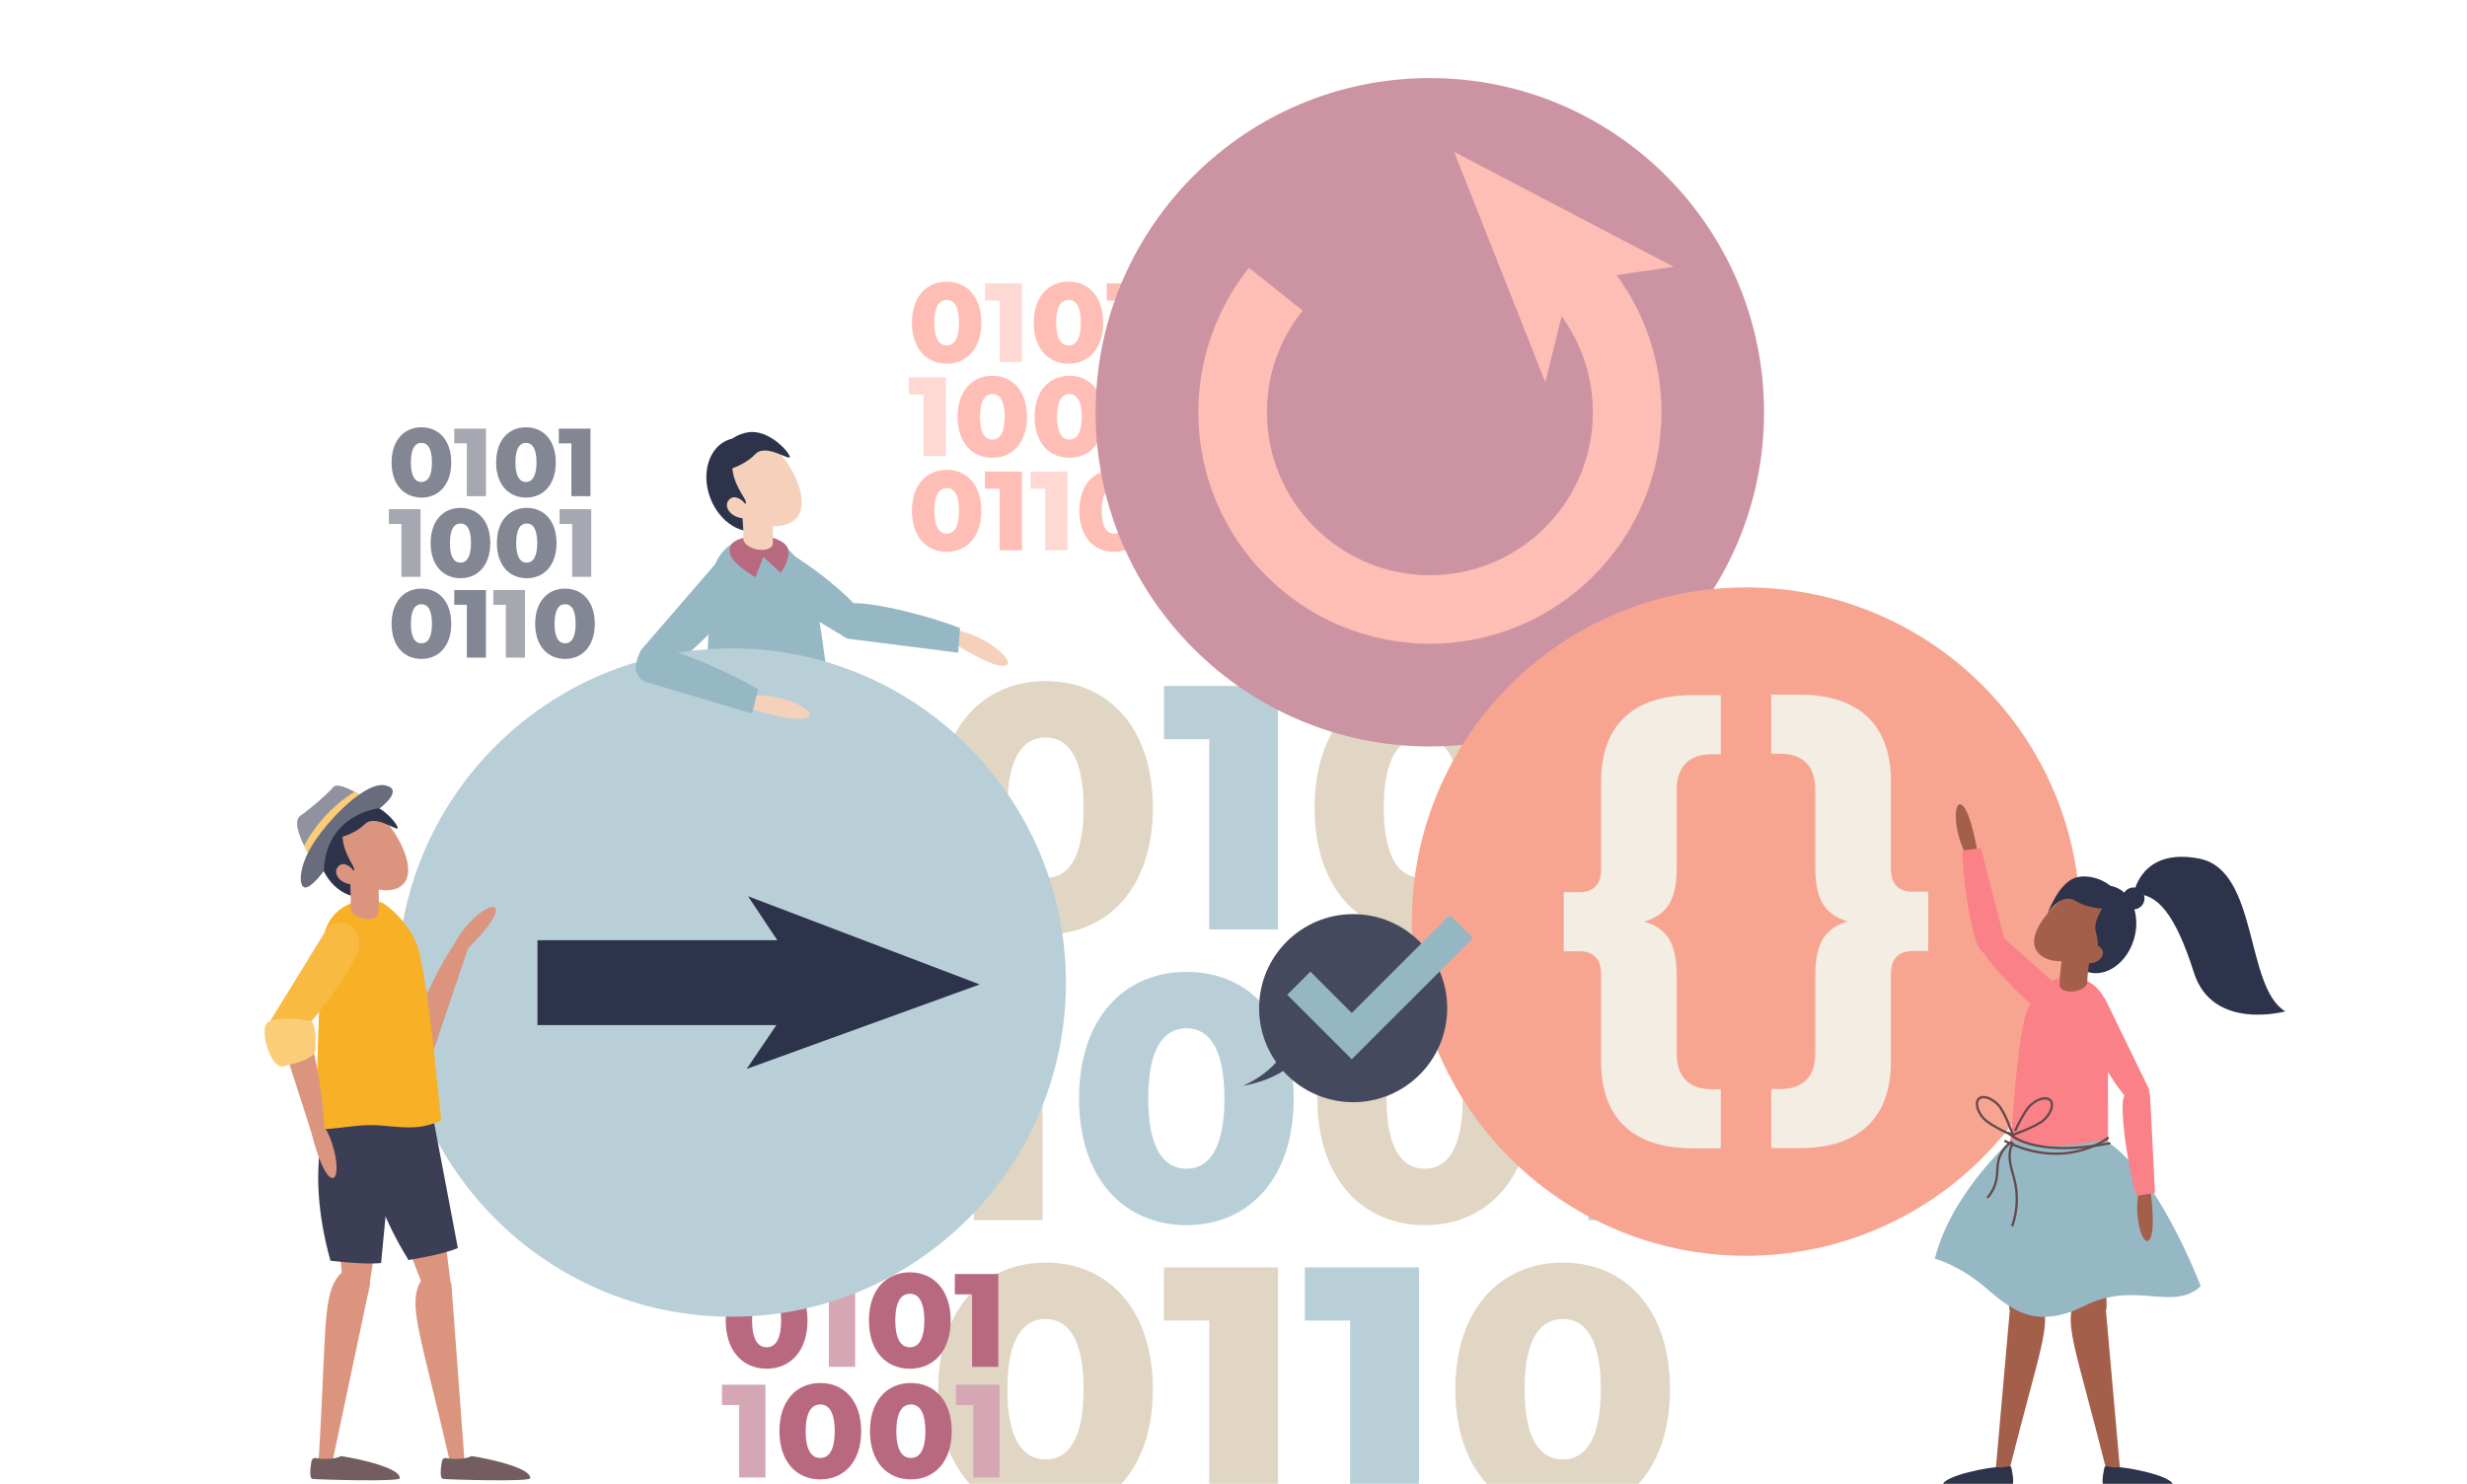<?xml version="1.0" encoding="utf-8"?>
<!-- Generator: Adobe Illustrator 27.4.1, SVG Export Plug-In . SVG Version: 6.00 Build 0)  -->
<svg version="1.1" xmlns="http://www.w3.org/2000/svg" xmlns:xlink="http://www.w3.org/1999/xlink" x="0px" y="0px"
	 viewBox="0 0 2610 1570" style="enable-background:new 0 0 2610 1570;" xml:space="preserve">
<style type="text/css">
	.st0{display:none;}
	.st1{display:inline;fill:#F2F2F2;}
	.st2{fill:#E0D6C3;}
	.st3{fill:#B9CFD7;}
	.st4{fill:#B8697F;}
	.st5{fill:#D5A6B3;}
	.st6{fill:#838794;}
	.st7{fill:#A5A7B1;}
	.st8{fill:#FEBEB5;}
	.st9{fill:#FED9D3;}
	.st10{fill:#CC93A3;}
	.st11{fill:#F7A591;}
	.st12{fill:#F3EDE3;}
	.st13{fill:#A45F4A;}
	.st14{fill:#2D334A;}
	.st15{fill:#FA8187;}
	.st16{fill:#3B3E54;}
	.st17{fill:#96B8C4;}
	.st18{fill:none;stroke:#644A4D;stroke-width:2.473;stroke-linecap:round;stroke-linejoin:round;stroke-miterlimit:10;}
	.st19{fill:#F5D1BC;}
	.st20{fill:#563A3D;}
	.st21{fill:#44495E;}
	.st22{fill:none;stroke:#95B7C3;stroke-width:34.628;stroke-miterlimit:10;}
	.st23{fill:#DB957F;}
	.st24{fill:#745D60;}
	.st25{fill:#A3C1CB;}
	.st26{fill:#F8B027;}
	.st27{fill:#F9BA42;}
	.st28{fill:#FBCD78;}
	.st29{fill:#90939F;}
	.st30{fill:#686C7D;}
</style>
<g id="Livello_2" class="st0">
	<rect x="-62.8" y="-60.2" class="st1" width="2941.7" height="2115.5"/>
</g>
<g id="Livello_1">
	
		<g id="Coding_for_kids_and_children_programming_script_learning_tiny_person_concept_x2C__transparent_background._Modern_and_smart_education_with_css._00000054973843284296523630000002281225215561869720_">
		<g>
			<g>
				<path class="st2" d="M992.6,854.6c0-85,47.9-134,113.8-134c65.5,0,113.3,48.9,113.3,134c0,85-47.9,134-113.3,134
					C1040.4,988.6,992.6,939.7,992.6,854.6z M1146.4,854.6c0-54.1-17-74.3-40.1-74.3c-23.6,0-40.5,20.2-40.5,74.3
					c0,54.1,17,74.3,40.5,74.3C1129.4,929,1146.4,908.8,1146.4,854.6z"/>
				<path class="st3" d="M1352.1,725.9v257.5h-72.8V782.1h-47.9v-56.3h120.7V725.9z"/>
				<path class="st2" d="M1390.8,854.6c0-85,47.9-134,113.8-134c65.5,0,113.3,48.9,113.3,134c0,85-47.9,134-113.3,134
					C1438.5,988.6,1390.8,939.7,1390.8,854.6z M1544.6,854.6c0-54.1-17-74.3-40.1-74.3c-23.6,0-40.5,20.2-40.5,74.3
					c0,54.1,17,74.3,40.5,74.3C1527.6,929,1544.6,908.8,1544.6,854.6z"/>
				<path class="st2" d="M1750.3,725.9v257.5h-72.8V782.1h-47.9v-56.3h120.7V725.9z"/>
				<path class="st2" d="M1103,1033.4V1291h-72.8v-201.3h-47.9v-56.3H1103V1033.4z"/>
				<path class="st3" d="M1141.6,1162.3c0-85,47.9-134,113.8-134c65.5,0,113.3,48.9,113.3,134c0,85-47.9,134-113.3,134
					C1189.4,1296.3,1141.6,1247.2,1141.6,1162.3z M1295.4,1162.3c0-54.1-17-74.3-40.1-74.3c-23.6,0-40.5,20.2-40.5,74.3
					s17,74.3,40.5,74.3C1278.5,1236.6,1295.4,1216.3,1295.4,1162.3z"/>
				<path class="st2" d="M1393.7,1162.3c0-85,47.9-134,113.8-134c65.5,0,113.3,48.9,113.3,134c0,85-47.9,134-113.3,134
					C1441.5,1296.3,1393.7,1247.2,1393.7,1162.3z M1547.5,1162.3c0-54.1-17-74.3-40.1-74.3c-23.6,0-40.5,20.2-40.5,74.3
					s17,74.3,40.5,74.3C1530.5,1236.6,1547.5,1216.3,1547.5,1162.3z"/>
				<path class="st3" d="M1753.2,1033.4V1291h-72.8v-201.3h-47.9v-56.3h120.7V1033.4z"/>
				<path class="st2" d="M992.6,1469.9c0-85,47.9-134,113.8-134c65.5,0,113.3,48.9,113.3,134c0,85-47.9,134-113.3,134
					C1040.4,1603.8,992.6,1554.9,992.6,1469.9z M1146.4,1469.9c0-54.1-17-74.3-40.1-74.3c-23.6,0-40.5,20.2-40.5,74.3
					s17,74.3,40.5,74.3C1129.4,1544.2,1146.4,1524,1146.4,1469.9z"/>
				<path class="st2" d="M1352.1,1341.1v257.5h-72.8v-201.3h-47.9V1341h120.7V1341.1z"/>
				<path class="st3" d="M1501.2,1341.1v257.5h-72.8v-201.3h-47.9V1341h120.7V1341.1z"/>
				<path class="st2" d="M1539.7,1469.9c0-85,47.9-134,113.8-134c65.5,0,113.3,48.9,113.3,134c0,85-47.9,134-113.3,134
					C1587.6,1603.8,1539.7,1554.9,1539.7,1469.9z M1693.6,1469.9c0-54.1-17-74.3-40.1-74.3c-23.6,0-40.5,20.2-40.5,74.3
					s17,74.3,40.5,74.3C1676.6,1544.2,1693.6,1524,1693.6,1469.9z"/>
			</g>
			<g>
				<path class="st4" d="M767.8,1397.2c0-32.4,18.2-51,43.3-51c25,0,43.2,18.7,43.2,51c0,32.4-18.2,51-43.2,51
					C786,1448.2,767.8,1429.6,767.8,1397.2z M826.4,1397.2c0-20.6-6.4-28.3-15.3-28.3c-9,0-15.4,7.8-15.4,28.3s6.4,28.3,15.4,28.3
					C819.9,1425.5,826.4,1417.8,826.4,1397.2z"/>
				<path class="st5" d="M904.7,1348.2v98h-27.8v-76.7h-18.2v-21.5h46V1348.2z"/>
				<path class="st4" d="M919.3,1397.2c0-32.4,18.2-51,43.3-51c25,0,43.2,18.7,43.2,51c0,32.4-18.2,51-43.2,51
					C937.5,1448.2,919.3,1429.6,919.3,1397.2z M977.9,1397.2c0-20.6-6.4-28.3-15.3-28.3c-9,0-15.4,7.8-15.4,28.3s6.4,28.3,15.4,28.3
					C971.5,1425.5,977.9,1417.8,977.9,1397.2z"/>
				<path class="st4" d="M1056.2,1348.2v98h-27.8v-76.7h-18.2v-21.5h46V1348.2z"/>
				<path class="st5" d="M809.8,1465.3v98h-27.8v-76.7h-18.2v-21.5h46V1465.3z"/>
				<path class="st4" d="M824.6,1514.3c0-32.4,18.2-51,43.3-51c25,0,43.2,18.7,43.2,51c0,32.4-18.2,51-43.2,51
					C842.8,1565.4,824.6,1546.7,824.6,1514.3z M883.1,1514.3c0-20.6-6.4-28.3-15.3-28.3c-9,0-15.4,7.8-15.4,28.3s6.4,28.3,15.4,28.3
					C876.6,1542.7,883.1,1534.9,883.1,1514.3z"/>
				<path class="st4" d="M920.4,1514.3c0-32.4,18.2-51,43.3-51c25,0,43.2,18.7,43.2,51c0,32.4-18.2,51-43.2,51
					C938.7,1565.4,920.4,1546.7,920.4,1514.3z M979,1514.3c0-20.6-6.4-28.3-15.3-28.3c-9,0-15.4,7.8-15.4,28.3s6.4,28.3,15.4,28.3
					C972.6,1542.7,979,1534.9,979,1514.3z"/>
				<path class="st5" d="M1057.4,1465.3v98h-27.8v-76.7h-18.2v-21.5h46V1465.3z"/>
				<path class="st4" d="M767.8,1631.5c0-32.4,18.2-51,43.3-51c25,0,43.2,18.7,43.2,51c0,32.4-18.2,51-43.2,51
					C786,1682.4,767.8,1663.8,767.8,1631.5z M826.4,1631.5c0-20.6-6.4-28.3-15.3-28.3c-9,0-15.4,7.8-15.4,28.3
					c0,20.6,6.4,28.3,15.4,28.3C819.9,1659.8,826.4,1652,826.4,1631.5z"/>
				<path class="st4" d="M904.7,1582.5v98h-27.8v-76.7h-18.2v-21.5h46V1582.5z"/>
				<path class="st5" d="M961.4,1582.5v98h-27.8v-76.7h-18.1v-21.5h45.9V1582.5z"/>
				<path class="st4" d="M976.1,1631.5c0-32.4,18.2-51,43.3-51c25,0,43.2,18.7,43.2,51c0,32.4-18.2,51-43.2,51
					C994.3,1682.4,976.1,1663.8,976.1,1631.5z M1034.7,1631.5c0-20.6-6.4-28.3-15.3-28.3c-9,0-15.4,7.8-15.4,28.3
					c0,20.6,6.4,28.3,15.4,28.3C1028.2,1659.8,1034.7,1652,1034.7,1631.5z"/>
			</g>
			<g>
				<path class="st6" d="M414.3,489.3c0-23.6,13.3-37.2,31.6-37.2c18.2,0,31.5,13.6,31.5,37.2s-13.3,37.2-31.5,37.2
					C427.5,526.3,414.3,512.9,414.3,489.3z M457,489.3c0-15.1-4.7-20.7-11.1-20.7c-6.5,0-11.2,5.6-11.2,20.7s4.7,20.7,11.2,20.7
					C452.3,509.8,457,504.2,457,489.3z"/>
				<path class="st7" d="M514.1,453.5V525h-20.2v-55.9h-13.3v-15.6H514.1z"/>
				<path class="st6" d="M524.9,489.3c0-23.6,13.3-37.2,31.6-37.2c18.2,0,31.5,13.6,31.5,37.2s-13.3,37.2-31.5,37.2
					C538.1,526.3,524.9,512.9,524.9,489.3z M567.6,489.3c0-15.1-4.7-20.7-11.1-20.7c-6.5,0-11.2,5.6-11.2,20.7s4.7,20.7,11.2,20.7
					C562.9,509.8,567.6,504.2,567.6,489.3z"/>
				<path class="st6" d="M624.7,453.5V525h-20.2v-55.9h-13.3v-15.6H624.7z"/>
				<path class="st7" d="M444.9,538.8v71.5h-20.2v-55.9h-13.3v-15.6L444.9,538.8L444.9,538.8z"/>
				<path class="st6" d="M455.6,574.6c0-23.6,13.3-37.2,31.6-37.2c18.2,0,31.5,13.6,31.5,37.2c0,23.6-13.3,37.2-31.5,37.2
					C469,611.8,455.6,598.2,455.6,574.6z M498.3,574.6c0-15.1-4.7-20.7-11.1-20.7c-6.5,0-11.2,5.6-11.2,20.7s4.7,20.7,11.2,20.7
					C493.6,595.3,498.3,589.6,498.3,574.6z"/>
				<path class="st6" d="M525.7,574.6c0-23.6,13.3-37.2,31.6-37.2c18.2,0,31.5,13.6,31.5,37.2c0,23.6-13.3,37.2-31.5,37.2
					C538.9,611.8,525.7,598.2,525.7,574.6z M568.4,574.6c0-15.1-4.7-20.7-11.1-20.7c-6.5,0-11.2,5.6-11.2,20.7s4.7,20.7,11.2,20.7
					C563.6,595.3,568.4,589.6,568.4,574.6z"/>
				<path class="st7" d="M625.5,538.8v71.5h-20.2v-55.9H592v-15.6L625.5,538.8L625.5,538.8z"/>
				<path class="st6" d="M414.3,660c0-23.6,13.3-37.2,31.6-37.2c18.2,0,31.5,13.6,31.5,37.2c0,23.6-13.3,37.2-31.5,37.2
					C427.5,697.2,414.3,683.6,414.3,660z M457,660c0-15.1-4.7-20.7-11.1-20.7c-6.5,0-11.2,5.6-11.2,20.7s4.7,20.7,11.2,20.7
					C452.3,680.7,457,675.1,457,660z"/>
				<path class="st6" d="M514.1,624.3v71.5h-20.2v-55.9h-13.3v-15.6L514.1,624.3L514.1,624.3z"/>
				<path class="st7" d="M555.4,624.3v71.5h-20.2v-55.9h-13.3v-15.6L555.4,624.3L555.4,624.3z"/>
				<path class="st6" d="M566.2,660c0-23.6,13.3-37.2,31.6-37.2c18.2,0,31.5,13.6,31.5,37.2c0,23.6-13.3,37.2-31.5,37.2
					C579.5,697.2,566.2,683.6,566.2,660z M609,660c0-15.1-4.7-20.7-11.1-20.7c-6.5,0-11.2,5.6-11.2,20.7s4.7,20.7,11.2,20.7
					C604.2,680.7,609,675.1,609,660z"/>
			</g>
			<g>
				<path class="st8" d="M964.8,341.4c0-27.5,15.5-43.4,36.8-43.4c21.2,0,36.6,15.9,36.6,43.4s-15.5,43.4-36.6,43.4
					C980.4,384.8,964.8,369,964.8,341.4z M1014.6,341.4c0-17.5-5.5-24.1-12.9-24.1c-7.6,0-13.2,6.5-13.2,24.1
					c0,17.5,5.5,24.1,13.2,24.1C1009.1,365.5,1014.6,359,1014.6,341.4z"/>
				<path class="st9" d="M1081.2,299.8v83.3h-23.6v-65.1h-15.5v-18.2H1081.2z"/>
				<path class="st8" d="M1093.7,341.4c0-27.5,15.5-43.4,36.8-43.4s36.6,15.9,36.6,43.4s-15.5,43.4-36.6,43.4
					C1109.2,384.8,1093.7,369,1093.7,341.4z M1143.5,341.4c0-17.5-5.5-24.1-12.9-24.1c-7.6,0-13.2,6.5-13.2,24.1
					c0,17.5,5.5,24.1,13.2,24.1C1138,365.5,1143.5,359,1143.5,341.4z"/>
				<path class="st8" d="M1210,299.8v83.3h-23.6v-65.1h-15.5v-18.2H1210z"/>
				<path class="st9" d="M1000.6,399.3v83.3H977v-65.1h-15.5v-18.2H1000.6z"/>
				<path class="st8" d="M1013.1,441c0-27.5,15.5-43.4,36.8-43.4c21.2,0,36.6,15.9,36.6,43.4c0,27.5-15.5,43.4-36.6,43.4
					C1028.6,484.3,1013.1,468.6,1013.1,441z M1062.9,441c0-17.5-5.5-24.1-12.9-24.1c-7.6,0-13.2,6.5-13.2,24.1
					c0,17.5,5.5,24.1,13.2,24.1C1057.4,465.1,1062.9,458.6,1062.9,441z"/>
				<path class="st8" d="M1094.6,441c0-27.5,15.5-43.4,36.8-43.4c21.2,0,36.6,15.9,36.6,43.4c0,27.5-15.5,43.4-36.6,43.4
					C1110.1,484.3,1094.6,468.6,1094.6,441z M1144.4,441c0-17.5-5.5-24.1-12.9-24.1c-7.6,0-13.2,6.5-13.2,24.1
					c0,17.5,5.5,24.1,13.2,24.1C1138.9,465.1,1144.4,458.6,1144.4,441z"/>
				<path class="st9" d="M1210.9,399.3v83.3h-23.6v-65.1h-15.5v-18.2H1210.9z"/>
				<path class="st8" d="M964.8,540.5c0-27.5,15.5-43.4,36.8-43.4c21.2,0,36.6,15.8,36.6,43.4s-15.5,43.4-36.6,43.4
					C980.4,583.9,964.8,568.1,964.8,540.5z M1014.6,540.5c0-17.5-5.5-24.1-12.9-24.1c-7.6,0-13.2,6.5-13.2,24.1
					c0,17.5,5.5,24.1,13.2,24.1C1009.1,564.6,1014.6,558,1014.6,540.5z"/>
				<path class="st8" d="M1081.2,498.9v83.3h-23.6v-65.1h-15.5v-18.2H1081.2z"/>
				<path class="st9" d="M1129.4,498.9v83.3h-23.6v-65.1h-15.5v-18.2H1129.4z"/>
				<path class="st8" d="M1141.9,540.5c0-27.5,15.5-43.4,36.8-43.4c21.2,0,36.6,15.8,36.6,43.4s-15.5,43.4-36.6,43.4
					C1157.3,583.9,1141.9,568.1,1141.9,540.5z M1191.7,540.5c0-17.5-5.5-24.1-12.9-24.1c-7.6,0-13.2,6.5-13.2,24.1
					c0,17.5,5.5,24.1,13.2,24.1C1186.2,564.6,1191.7,558,1191.7,540.5z"/>
			</g>
			<path class="st2" d="M2263.4,1883.3H379.2c-34.8,0-63.1-28.2-63.1-63.1l0,0c0-34.8,28.2-63.1,63.1-63.1h1884.2
				c34.8,0,63.1,28.2,63.1,63.1l0,0C2326.5,1855.1,2298.3,1883.3,2263.4,1883.3z"/>
			<g>
				<circle class="st10" cx="1512.7" cy="436.2" r="353.6"/>
				<g>
					<g>
						<path class="st8" d="M1512.7,681.1c-135.1,0-244.9-109.9-244.9-244.9c0-55.4,19-109.7,53.6-152.9l56.7,45.3
							c-24.6,30.8-37.7,68-37.7,107.6c0,95.1,77.3,172.4,172.4,172.4c95.1,0,172.4-77.3,172.4-172.4c0-57.3-28.4-110.8-76-143
							l40.6-60.1c67.7,45.6,108,121.6,108,203.1C1757.7,571.3,1647.9,681.1,1512.7,681.1z"/>
					</g>
					<polygon class="st8" points="1538.4,160.7 1770.7,282.3 1661.1,298.2 1634.9,404.5 					"/>
				</g>
			</g>
			<g>
				<circle class="st11" cx="1847.3" cy="975.1" r="353.6"/>
				<g>
					<path class="st12" d="M1739.6,975.1c23.6,7.2,34.3,22,34.3,57.4v82.1c0,24.1,12.3,37.9,37.4,37.9h9.2v62.5h-29.7
						c-64.1,0-96.9-32.8-96.9-91.7v-92.7c0-16.4-8.8-24.1-22.6-24.1h-16.9V944h16.9c13.8,0,22.6-7.6,22.6-24.1v-92.7
						c0-58.9,32.8-91.7,96.9-91.7h29.7v62.5h-9.2c-25.1,0-37.4,13.8-37.4,37.9v82.1C1774,953.1,1763.2,967.9,1739.6,975.1z"/>
					<path class="st12" d="M2040,943.8v62.5h-16.9c-13.8,0-22.6,7.6-22.6,24.1v92.7c0,58.9-32.8,91.7-96.9,91.7h-29.7v-62.5h9.2
						c25.1,0,37.4-13.8,37.4-37.9v-82.1c0-35.4,10.8-50.2,34.3-57.4c-23.6-7.2-34.3-22-34.3-57.4v-82.1c0-24.1-12.3-37.9-37.4-37.9
						h-9.2v-62.5h29.7c64.1,0,96.9,32.8,96.9,91.7v92.7c0,16.4,8.8,24.1,22.6,24.1h16.9V943.8z"/>
				</g>
			</g>
			<g>
				<path class="st13" d="M2160.3,1378.9c-3.5-6.4-8-9.8-16.1-10.1c-8.9-0.4-16.7,4.5-17.3,10.9l-15.7,177.6
					c-0.2,2.8,2.7,5.2,6.5,5.4c3.9,0.2,7.4-1.9,7.9-4.7l1.5-7.6C2157.6,1429.6,2170.2,1402,2160.3,1378.9z"/>
				<path class="st13" d="M2180.4,1217.4c-6.9-20.6-22.5-23.5-33.3-22.8c-0.7-0.1-1.5-0.1-2.2-0.1c-8.9-0.1-16.4,5.2-16.5,11.5
					l-2.8,177.7c0,2.8,3,5.1,7,5.1c1.3,0,2.6-0.2,3.6-0.7c8.8-2,15.6-7.4,17.5-14.1C2163.7,1339.6,2189.4,1244.1,2180.4,1217.4z"/>
				<path class="st13" d="M2194,1378.9c3.5-6.4,8-9.8,16.1-10.1c8.9-0.4,16.7,4.5,17.3,10.9l15.7,177.6c0.2,2.8-2.7,5.2-6.5,5.4
					c-3.9,0.2-7.4-1.9-7.9-4.7l-1.5-7.6C2196.7,1429.6,2184.2,1402,2194,1378.9z"/>
				<path class="st13" d="M2173.9,1217.4c6.9-20.6,22.5-23.5,33.3-22.8c0.7-0.1,1.5-0.1,2.2-0.1c8.9-0.1,16.4,5.2,16.5,11.5
					l2.8,177.7c0,2.8-3,5.1-7,5.1c-1.3,0-2.6-0.2-3.6-0.7c-8.8-2-15.6-7.4-17.5-14.1C2190.7,1339.6,2164.9,1244.1,2173.9,1217.4z"/>
				<path class="st14" d="M2127.8,1552.5c0,0,4.7,19.4,0,20c-4.7,0.6-71.9,2.6-72.4-0.6c-1.3-10.7,53.6-20.5,59-19.4
					S2127.2,1549.7,2127.8,1552.5z"/>
				<path class="st14" d="M2226.5,1552.5c0,0-4.7,19.4,0,20c4.7,0.6,71.9,2.6,72.4-0.6c1.3-10.7-53.6-20.5-59-19.4
					C2234.5,1553.6,2227.2,1549.7,2226.5,1552.5z"/>
				<path class="st15" d="M2166.8,1077.8c15.7,10.7,25.7,0,26.1-0.4c5.2-7,2.8-17.9-2.4-22.1l-77.6-69.2c-1.2-1.3-12-3.7-14.1-2
					c-0.7,0.6-1.2,1.2-1.7,1.9c-3.8,4.7-4.5,11.2-2.7,15.3C2104.2,1021.8,2151.3,1067.2,2166.8,1077.8z"/>
				<path class="st13" d="M2092.2,902.3c0,0-7.1-45.1-17-50.8c-9.9-5.7-8.1,38,9.6,59.2L2092.2,902.3z"/>
				<g>
					<path class="st15" d="M2075.9,900c1,31.5,8.1,78.6,15.7,98.5c6.3,16.5,20.9,11.1,21.2,11.1c4.8,0.4,9.8-6.4,8.5-12.5
						l-25.5-99.8L2075.9,900z"/>
				</g>
				<polygon class="st16" points="2131.2,1189.6 2131.2,1216.5 2205.4,1205.5 2201,1189.6 				"/>
				<g>
					<path class="st15" d="M2229.6,1070.5c-1.1-28.1-32.8-45.4-56.9-33.5c-1.2,0.4-25.4,16.4-31.1,41.8
						c-9.3,41.1-10.3,97.8-16.6,142.9c25.3-1.5,35.4,9.3,71.8,1.9c20-4,27.1-7.6,33.4-7.1
						C2230.4,1170.4,2229.9,1079.9,2229.6,1070.5z"/>
				</g>
				<g>
					
						<ellipse transform="matrix(0.284 -0.959 0.959 0.284 647.639 2835.475)" class="st14" cx="2222.8" cy="984" rx="47.2" ry="36.6"/>
					<path class="st13" d="M2219,1001.3c-20.7,19-50.6,20-62.3,7.4c-11.6-12.6-0.4-34.1,20.1-53.1c20.7-19,40.6-18.4,52.2-5.8
						C2240.8,962.3,2239.7,982.2,2219,1001.3z"/>
					<path class="st13" d="M2214.5,992l-29-5.3c-0.7,3.9-6.9,41.8-6.5,56.3c0.7,4.5,7.9,7.1,16,5.8c7.3-1.1,12.8-5.1,13.3-9.1l0,0
						C2208,1031.1,2212,1005.8,2214.5,992z"/>
					<path class="st14" d="M2245.1,962.5c0,0-32.9,1.2-48.9-9.1c-15.9-10.2-30,13.3-30,13.3s11.1-31.5,28.9-37.8
						C2212.8,922.6,2245.2,935.5,2245.1,962.5z"/>
					<path class="st14" d="M2229.1,954.6c0,0-15.6,18.1-11.8,31.4c3.8,13.3,1.3,19.8,1.3,19.8l12.7-6.7l22.8-27.5L2229.1,954.6z"/>
					<path class="st13" d="M2221.2,1015.4c-4.8,4.4-15.4,5.3-18.5,1.8c-3.3-3.5-0.1-8,4.7-12.4c4.8-4.4,11.9-5.7,15.1-2.2
						C2225.7,1006,2226.1,1011,2221.2,1015.4z"/>
				</g>
				<path class="st15" d="M2199.8,1075.1c-6.1-18,7.1-24.7,7.5-25c8.1-3.1,18,2.2,20.6,8.3l45.4,93.5c1,1.5,0.2,12.5-1.9,14.1
					c-0.7,0.6-1.5,0.9-2.2,1.1c-5.6,2.4-12.1,1.2-15.4-1.6C2236.5,1150.6,2205.7,1092.9,2199.8,1075.1z"/>
				<circle class="st14" cx="2257.2" cy="950.6" r="11.6"/>
				<path class="st14" d="M2257.2,946.2c0,0,7-50,69.7-37.7c62.7,12.4,48,136.1,90.9,161.6c0,0-76.7,21.2-96.6-40.7
					C2301.5,967.6,2282.5,944.4,2257.2,946.2z"/>
				<path class="st17" d="M2128.5,1205.9c0,0-63.6,55.1-81.5,125.8c0,0,24.8,6.6,51.8,29.2c27,22.7,52.4,47.7,106.6,20.7
					c54.2-27,93,6.7,122.9-20.7c0,0-46.2-122.6-102.4-155C2225.9,1205.9,2168.2,1220.4,2128.5,1205.9z"/>
				<path class="st13" d="M2275,1258.4c0,0,6.6,45.2-1.2,53.6c-7.9,8.4-19-33.8-8.4-59.4L2275,1258.4z"/>
				<g>
					<path class="st15" d="M2260,1265.4c-8.4-30.4-15.5-77.5-14.2-98.7c1.1-17.6,16.6-16.9,17-17c4.5-1.8,11.2,3.3,11.9,9.4l5.2,103
						L2260,1265.4z"/>
				</g>
				<path class="st18" d="M2230.1,1204.1c0,0-44.4,35-108.6,3.3"/>
				<path class="st18" d="M2124.9,1198.5c0,0,22.1,27.2,106.9,11.2"/>
				<path class="st18" d="M2148.2,1169.4c7.6-7.1,17.1-9.4,21-5.2c3.9,4.3,0.9,13.5-6.7,20.6s-32.5,15.8-32.5,15.8
					S2140.5,1176.5,2148.2,1169.4z"/>
				<path class="st18" d="M2098.8,1183.5c-7.1-7.6-9.3-17.1-5.2-21c4.3-3.9,13.5-0.9,20.6,6.7s15.7,32.5,15.7,32.5
					S2105.9,1191.2,2098.8,1183.5z"/>
				<path class="st18" d="M2129.5,1209.9c-3.6,5.8-3.9,13-2.9,19.8c1,6.7,3.4,13.2,4.9,19.8c3.6,15.5,2.8,31.9-2.4,47"/>
				<path class="st18" d="M2127.8,1208.5c-7,4.7-11.9,12.1-13.7,20.3c-1.2,5.8-0.8,11.8-1.7,17.6c-1.1,7.4-4.4,14.5-9.2,20.2"/>
			</g>
			<g>
				<g>
					<path class="st19" d="M874.4,1199.2c-0.7,0-1.3-0.1-2.1-0.2c-5.7-1.1-9.4-6.6-8.3-12.3l14.4-74.1c1.1-5.7,6.6-9.4,12.3-8.3
						c5.7,1.1,9.4,6.6,8.3,12.3l-14.4,74.1C883.6,1195.6,879.3,1199.1,874.4,1199.2z"/>
				</g>
				<path class="st16" d="M891.4,1185.5c-3.1,2-9.6,3.4-17.1,3.4c-4,0-7.9-0.4-10.9-1.1c-2.2-0.6-4.6,0.9-4.9,3.3
					c-1.5,7.8-2.9,19.8,1.3,20.2c6.3,0.7,97.1,3.5,97.6-0.7C958.8,1199.5,914.8,1189,891.4,1185.5z"/>
				<g>
					<path class="st19" d="M620.8,1163.3c-0.6-0.3-1.1-0.8-1.7-1.2c-4.3-3.9-4.6-10.6-0.8-14.8l50.6-56.1c3.9-4.3,10.6-4.6,14.8-0.8
						c4.3,3.9,4.6,10.6,0.8,14.8l-50.6,56.1C630.5,1165,625,1165.7,620.8,1163.3z"/>
				</g>
				<path class="st16" d="M642.5,1160.4c-3.7,0.1-10-2-16.3-6c-3.5-2.1-6.5-4.4-8.8-6.6c-1.7-1.6-4.4-1.6-6,0.2
					c-5.3,6-12.7,15.5-9.3,18.1c5.1,3.9,81.3,53.2,84,49.8C692.9,1207.1,660.7,1175.4,642.5,1160.4z"/>
				<path class="st20" d="M808.8,841.4l-6.6-28.7l-0.2-0.4h0.1v-0.1l0.4-0.1l64.3-23.7L925.4,976l0.4,1.5c0.9,3,1.2,6.2,0.9,9.6
					L894,1167.5l-32.6-3.6l15.8-175.7l-3.4-8C859.9,958.8,836.1,916.2,808.8,841.4z"/>
				<path class="st20" d="M730.4,991.1v-0.1h-0.2C744.7,871.8,756,819,756,819l26.4-11.1l53.6,14.1l-59.1,185.8l-0.4,1.5
					c-0.8,2.5-2,4.8-3.7,7.1l-116.1,130.4l-26-19.8L730.4,991.1z"/>
				<path class="st19" d="M1007,679.2c0,0,44.2,29.1,56.9,25c12.7-4.2-26.3-36.5-58.2-38L1007,679.2z"/>
				<path class="st17" d="M819.4,577.6c-16-5.1-26.8,13.8-27.2,14.3c-5.5,5.8-5.8,17.2-1.2,20.6l102.4,61.4
					c1.6,1.3,14.1,2.2,16.5-0.3c0.8-0.9,1.5-1.8,1.9-2.7c4.3-6.7,4.7-14.8,2.1-19.1C900.4,629.2,840.2,584.1,819.4,577.6z"/>
				<g>
					<path class="st17" d="M1015.7,664.5c-34.7-13.5-88.2-26.5-112-26.3c-19.7,0.1-17.5,20.8-17.6,21.2c-1.7,5.7,4.5,15.2,11.6,16.5
						l116,14.7L1015.7,664.5z"/>
				</g>
				<g>
					<path class="st17" d="M753.5,608.1c5.8-34.4,41-48.1,66.2-38.3c1.8,0.7,34.5,23,41.8,57.9c11.2,53.5,17.8,125.9,24.3,186
						c-8.9,4.2-18.5,6.7-28.2,7.6c-17,1.5-33.8-2.2-50.9-2.4c-17.2,0-34.3,3.8-51.5,4.6c-3.9,0.2-3.9,0.4-7.9,0.2
						C744,756.3,751.5,620.3,753.5,608.1z"/>
				</g>
				<path class="st19" d="M792.6,749.4c0,0,50.9,16.7,62.3,9.4c11.4-7.3-35.4-28.9-67-21.7L792.6,749.4z"/>
				<path class="st17" d="M786.3,628.9c11.9-18.8-2-32.7-2.6-33c-8.9-7.3-22.1-5.4-26.9,0.8l-78.8,91.3c-1.6,1.3-3.6,14.8-1.3,17.6
					c0.8,0.9,1.6,1.7,2.5,2.2c6.2,5.3,14.2,7,18.9,4.9C722.6,702.5,774.5,647.4,786.3,628.9z"/>
				<g>
					<path class="st17" d="M802.1,729.3c-32.6-19.2-84-41.1-107.7-44.9c-19.7-3.1-21,17.9-21.2,18.4c-2.7,5.5,2,15.8,8.9,18.4
						l113.6,33.8L802.1,729.3z"/>
				</g>
				<path class="st4" d="M811.1,567.4c0,0,20.1,3.4,22.7,13.7c2.7,10.2-7.8,25.2-7.8,25.2l-18.4-17.1l-8.3,21.6
					c0,0-24.7-13.8-27-25.4c-2.2-11.6,7.6-14.8,17.2-16.9S811.1,567.4,811.1,567.4z"/>
				<g>
					
						<ellipse transform="matrix(0.937 -0.35 0.35 0.937 -129.537 308.801)" class="st14" cx="788.3" cy="512.2" rx="39.5" ry="50.7"/>
					<path class="st19" d="M775.8,533c17.2,24.7,48.2,28.9,63.4,18.3c15.2-10.5,10-38-7.2-62.8c-17.2-24.7-38.2-28.9-53.4-18.3
						C763.4,480.7,758.6,508.3,775.8,533z"/>
					<path class="st19" d="M782.7,518.8l31.5-3.7c0.6,4.3,4.6,45.3,3.4,60.8c-1,4.8-8.9,7.2-17.4,5.3c-7.8-1.7-13.4-6.3-13.7-10.7
						l0,0C787.1,561.2,784.4,533.8,782.7,518.8z"/>
					<path class="st14" d="M771.7,473.6c0,0,0.7,2.8,3.3,23.6c2.6,20.7,17.8,33.2,13.4,35.9c-4.4,2.7-12.7,2.2-20.5-5.8
						S752.6,473.9,771.7,473.6z"/>
					<path class="st19" d="M771.4,541c4,5.7,14.8,9.2,19,6.3c4.2-2.9,2-8.3-2-14.1c-4-5.7-11.1-8.8-15.3-6
						C768.9,530.1,767.3,535.1,771.4,541z"/>
					<path class="st14" d="M759.9,499.7c0,0,24.3-3.7,39.3-19.3c11.1-11.5,36.4,7.5,36.4,3.1s-21.8-29.6-44.1-26.1
						C769.7,460.8,758.7,479.1,759.9,499.7z"/>
				</g>
			</g>
			<g>
				<circle class="st3" cx="774.1" cy="1039.6" r="353.6"/>
				<g>
					<rect x="568.6" y="994.8" class="st14" width="299.5" height="89.8"/>
					<polygon class="st14" points="1036.5,1041.6 789.9,1131 852.1,1039.5 791.4,948.3 					"/>
				</g>
			</g>
			<g>
				<path class="st19" d="M792.6,749.4c0,0,50.9,16.7,62.3,9.4c11.4-7.3-35.4-28.9-67-21.7L792.6,749.4z"/>
				<g>
					<path class="st17" d="M802.1,729.3c-32.6-19.2-84-41.1-107.7-44.9c-19.7-3.1-21,17.9-21.2,18.4c-2.7,5.5,2,15.8,8.9,18.4
						l113.6,33.8L802.1,729.3z"/>
				</g>
			</g>
			<g>
				<g>
					<ellipse class="st21" cx="1431.6" cy="1066.7" rx="99.5" ry="99.5"/>
				</g>
				<polyline class="st22" points="1374.1,1040.3 1430.1,1096.3 1546.1,980.4 				"/>
				<path class="st21" d="M1390.7,1085.4c0,0-4.6,51-75.8,63.4c0,0,51.7-19.9,52.7-67.1L1390.7,1085.4z"/>
			</g>
			<g>
				<g>
					<path class="st23" d="M358.5,1349.5c5.4-5.6,10.9-7.6,19-5.6c8.9,2.2,15.1,9.8,13.6,16.5l-40,189.1c-0.7,3-4.3,4.5-8.1,3.6
						c-3.9-1-6.7-4.3-6.4-7.3l1-8.3C345.4,1403,341.5,1370.4,358.5,1349.5z"/>
					<path class="st23" d="M363.6,1189.9c10.7-19.7,27.2-19.8,38-17.2c0.8,0,1.5,0.1,2.2,0.2c9.1,1.5,15.7,8.2,14.7,14.6
						l-29.2,181.3c-0.4,2.8-4,4.6-8,3.9c-1.3-0.2-2.6-0.7-3.6-1.3c-8.7-3.7-14.6-10.3-15.3-17.4
						C358.6,1317.3,349.8,1215.4,363.6,1189.9z"/>
					<path class="st24" d="M360.7,1540.6c-3,1.9-9.1,3.1-16.1,3.1c-3.8,0-7.4-0.3-10.3-1c-2.1-0.4-4.3,0.9-4.7,3
						c-1.3,7.4-2.7,18.7,1.2,19.1c6,0.7,91.6,3.3,92.1-0.7C424.2,1553.8,382.7,1543.9,360.7,1540.6z"/>
					<path class="st16" d="M348.5,1176.9c0,0-27.4,54.5,1.1,157c0,0,36.9,4.6,53.6,2.4l13.8-144.7L348.5,1176.9z"/>
					<path class="st23" d="M443.2,1359c3.7-6.9,8.3-10.5,16.7-10.7c9.2-0.3,17.2,5.2,17.8,12.1l14.3,192.8c0.2,3-2.8,5.5-6.9,5.7
						c-4,0.1-7.6-2.1-8.1-5.2l-1.3-8.3C445.4,1414.1,432.6,1383.8,443.2,1359z"/>
					<path class="st23" d="M403.5,1204.2c4.8-21.8,20.6-26.6,31.7-27.1c0.8-0.1,1.5-0.3,2.2-0.4c9.1-1.1,17.4,3.5,18.2,10
						l22.5,182.3c0.3,2.9-2.6,5.5-6.5,6c-1.3,0.1-2.7,0-3.8-0.2c-9.3-1.1-16.9-5.8-19.6-12.5C434.3,1328,397.3,1232.6,403.5,1204.2z
						"/>
					<path class="st24" d="M498.7,1540.6c-3,1.9-9.1,3.1-16.1,3.1c-3.8,0-7.4-0.3-10.3-1c-2.1-0.4-4.3,0.9-4.7,3
						c-1.3,7.4-2.7,18.7,1.2,19.1c6,0.7,91.6,3.3,92.1-0.7C562.3,1553.8,520.8,1543.9,498.7,1540.6z"/>
					<path class="st16" d="M387.3,1182.7c0,0-11.1,60,44.9,150.5c0,0,36.8-5.8,52.2-12.7l-27.1-142.8L387.3,1182.7z"/>
					<path class="st23" d="M489.5,1009.3c0,0,36.2-34.4,35.2-46.9c-1.1-12.5-39.2,16.3-47.3,45.3L489.5,1009.3z"/>
					<path class="st25" d="M423.9,991.6c-10.3-11.9-28.3-2-28.9-1.9c-7.3,1.9-13.3,11-11.1,16l52.2,99.8c0.6,1.8,10.2,8.8,13.5,7.9
						c1.1-0.3,2-0.7,2.8-1.2c6.7-3.4,11.1-9.6,11.1-14.4C463.7,1073.1,437.4,1007.1,423.9,991.6z"/>
					<g>
						<path class="st23" d="M480.6,999c-19.8,29-40.6,75.7-45.5,97.5c-4,18.1,9.8,19.4,10.2,19.7c4.9,2.8,11.5-1.5,14.3-7.5
							l35.5-104.9L480.6,999z"/>
					</g>
					<g>
						<path class="st26" d="M342.4,991.5c5.5-32.5,38.8-45.3,62.5-36.1c1.7,0.6,32.5,21.8,39.3,54.6
							c10.6,50.5,16.5,118.8,22.6,175.5c-8.4,3.9-17.4,6.4-26.6,7.1c-16,1.3-31.9-2.2-48-2.2c-16.3,0-32.4,3.5-48.6,4.3
							c-3.7,0.1-3.7,0.3-7.4,0.1C333.1,1131.2,340.4,1003,342.4,991.5z"/>
					</g>
					<g>
						
							<ellipse transform="matrix(0.949 -0.315 0.315 0.949 -265.105 164.089)" class="st14" cx="374.8" cy="901.7" rx="37.4" ry="48.2"/>
						<path class="st23" d="M363.6,914.8c15.4,24.2,44.7,32.9,59.6,23.5c14.7-9.4,9.3-33.6-6.2-57.7c-15.4-24.2-35.3-28.8-50-19.3
							C352.2,870.8,348.1,890.8,363.6,914.8z"/>
						<path class="st23" d="M369.1,911.9l30-2.5c0.3,4.2,2.8,43.2,1,57.9c-1.1,4.5-8.7,6.5-16.7,4.4c-7.3-1.9-12.5-6.4-12.6-10.6
							l0,0C371.8,952.3,370.2,926.2,369.1,911.9z"/>
						<path class="st14" d="M360.3,864.4c0,0,0.6,2.7,2.2,22.5c1.7,19.8,15.7,32,11.4,34.5c-4.4,2.5-12.1,1.7-19.2-6.3
							C347.8,907.2,342.2,863.8,360.3,864.4z"/>
						<path class="st23" d="M357.6,928.2c3.6,5.6,13.8,9.2,17.9,6.6s2.1-7.8-1.5-13.4c-3.6-5.6-10.2-8.8-14.3-6.2
							C355.7,917.9,354,922.6,357.6,928.2z"/>
						<path class="st14" d="M348.2,888.8c0,0,23.2-2.7,38.1-17c10.9-10.5,34.3,8.4,34.5,4.3c0.1-4.2-19.7-28.9-40.9-26.4
							C358.9,852.1,347.8,869.1,348.2,888.8z"/>
					</g>
					<path class="st27" d="M377.6,1009.6c8.2-19.3-6.9-30.1-7.4-30.5c-9.4-5.5-21.4-1.7-25,4.7l-59.6,96.9
						c-1.2,1.5-1.1,14.4,1.3,16.6c0.8,0.8,1.7,1.3,2.6,1.8c6.5,4,14.3,4.3,18.3,1.8C329.4,1087.7,369.4,1028.6,377.6,1009.6z"/>
					<path class="st23" d="M327.6,1191c0,0,11,49.3,22.5,55c11.5,5.6,6.3-42.6-14.8-64.7L327.6,1191z"/>
					<g>
						<path class="st23" d="M342.8,1192.7c-0.2-35.6-11.2-85.8-18.4-107.4c-2.5-7.6-17.3-0.4-17.8-0.3c-5.7,0.4-12.7-0.2-11.5,6.5
							l34.1,106L342.8,1192.7z"/>
					</g>
					<path class="st28" d="M333.7,1106.5c0,0,2-25.7-6.5-26.6c-8.5-0.9-44.1-7.1-46.8,6.7c-2.7,13.9,7.9,44.7,19.6,41.6
						S337.3,1120.4,333.7,1106.5z"/>
				</g>
				<path class="st29" d="M392.2,848c0,0-53.3,22.3-58,67.8c0,0-6.9-9.9-12.5-21.2c-6.2-12.4-10.9-26.5-3.9-31.5
					c13.4-9.6,28.8-23.2,35-30.5c3.1-3.7,13.2,0.3,22.4,5.2C384.2,842.5,392.2,848,392.2,848z"/>
				<path class="st28" d="M392.2,848c0,0-53.3,22.3-58,67.8c0,0-6.9-9.9-12.5-21.2c8.5-15.5,25.2-39.5,53.5-56.8
					C384.2,842.5,392.2,848,392.2,848z"/>
				<path class="st30" d="M342.6,921.6c0,0-13.3,18.3-20,17.4c-6.9-1-7.1-22.4,9.7-47.9c16.7-25.5,54.9-64.7,75.4-60.1
					c20.5,4.6-5.8,24.1-5.8,24.1S344.8,860.2,342.6,921.6z"/>
			</g>
		</g>
	</g>
</g>
</svg>
